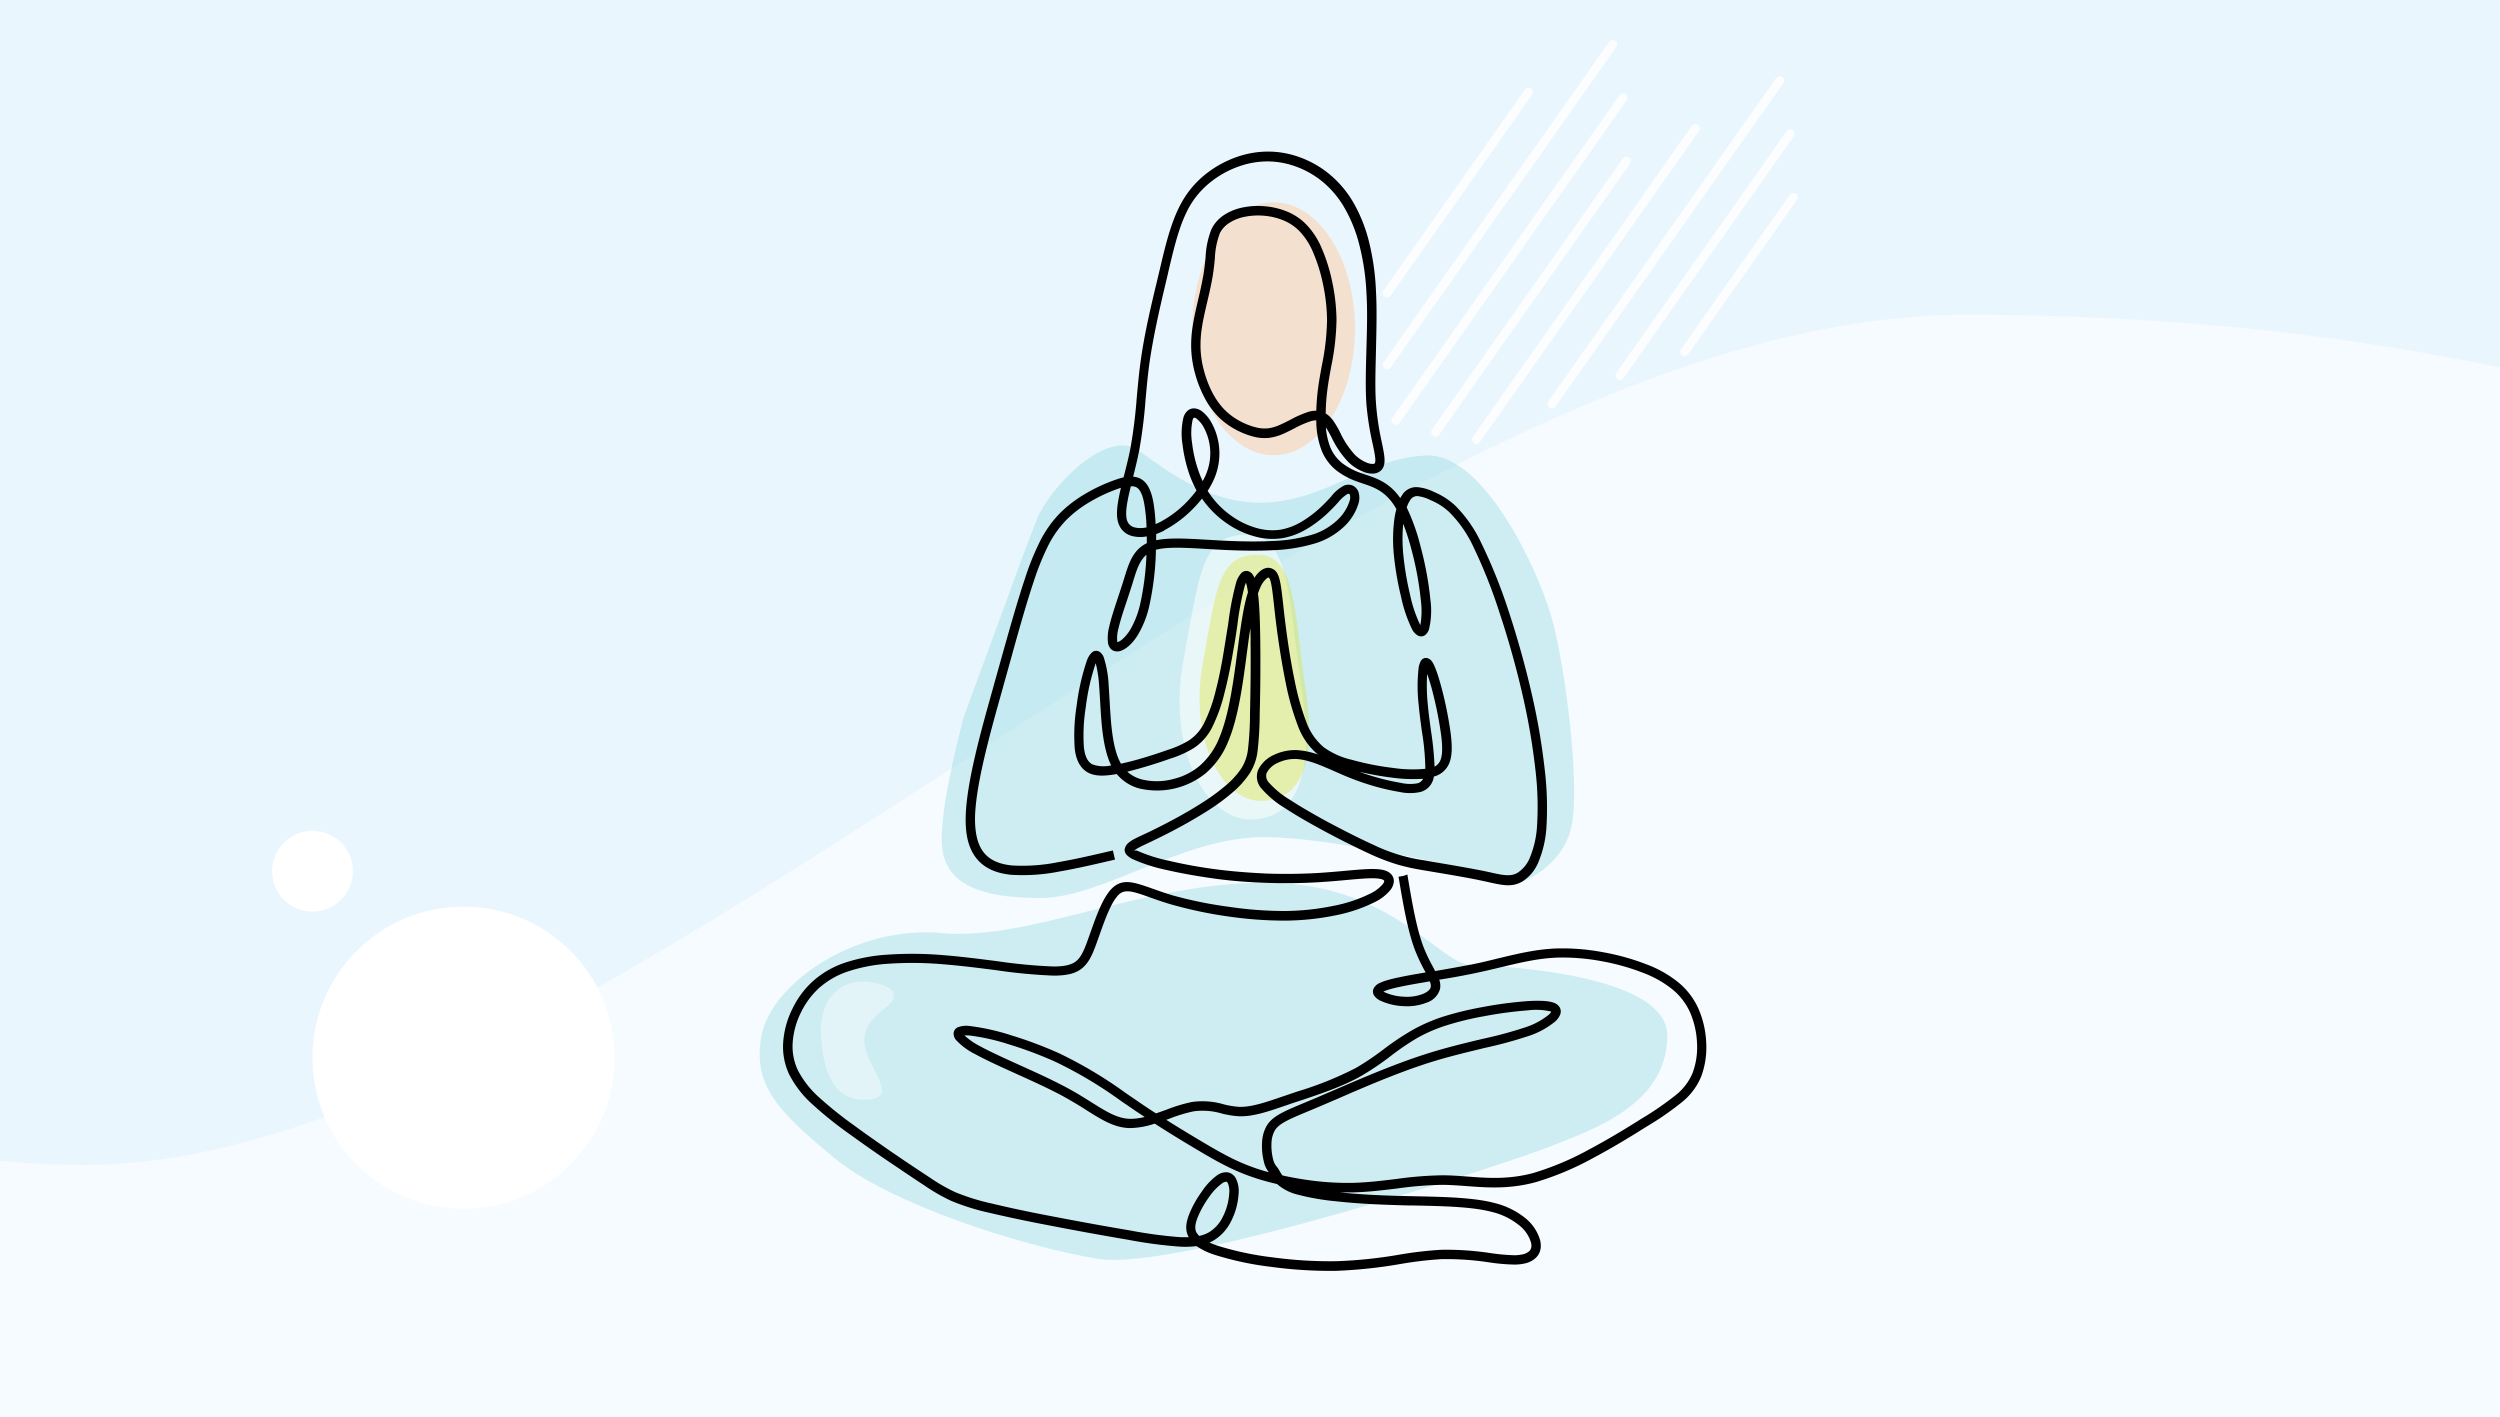 <svg id="Ńëîé_1" data-name="Ńëîé 1" xmlns="http://www.w3.org/2000/svg" width="600" height="340" viewBox="0 0 600 340">
  <defs>
    <style>
      .cls-1 {
        fill: #eaf6fe;
      }

      .cls-2, .cls-6, .cls-7 {
        fill: #fff;
      }

      .cls-2 {
        opacity: 0.55;
      }

      .cls-3 {
        fill: #65c8d0;
        opacity: 0.28;
      }

      .cls-4 {
        fill: #d9e021;
        opacity: 0.35;
      }

      .cls-5 {
        fill: #f4e0cf;
      }

      .cls-6 {
        opacity: 0.4;
      }

      .cls-8 {
        fill: none;
        stroke: #fff;
        stroke-linecap: round;
        stroke-miterlimit: 10;
        stroke-width: 2.13px;
        opacity: 0.8;
      }
    </style>
  </defs>
  <rect class="cls-1" width="600" height="340"/>
  <path class="cls-2" d="M-660,229s85.27-81,176.68-81,377.71,131.6,503.61,131.6S327.09,75.55,471.78,75.55c263.63,0,322.49,139.73,571.33,139.73,98.53,0,176.89-76.52,176.89-76.52v211H-660Z"/>
  <path class="cls-3" d="M231.48,171.55l9.7-26.33s5-14.05,7.86-21,16.48-21.73,24.39-16,18.38,13.64,32.23,12.27,23.15-10.7,36.77-11.17,26.46,26.84,29.87,38.6,7.05,41,4.81,50.66-11.88,13.08-11.88,13.08S323,200.91,303.31,200.91s-38.54,14.61-53.71,14.61S226,211.86,226,201.47,231.48,171.55,231.48,171.55Z"/>
  <path class="cls-2" d="M312.49,166.26c3.08,20.26-1.64,30.41-12.39,30.41s-20-16.8-16.08-38.2,4.47-30.16,15.21-30.16S309.24,144.9,312.49,166.26Z"/>
  <path class="cls-4" d="M313.42,165.92c2.67,17.52-1.43,26.3-10.76,26.3s-17.32-14.53-14-33,3.88-26.08,13.21-26.08S310.6,147.45,313.42,165.92Z"/>
  <path class="cls-3" d="M352.73,231.57s47.41.86,47.41,16.93-16.37,22.06-27.84,26.56-90.15,30.23-108.95,27.05-50-13.29-63.18-24.25-19.66-17.17-17.41-29.36S205,222,226,223.94s47.92-12.11,77.79-12.11S345.19,231,352.73,231.57Z"/>
  <ellipse class="cls-5" cx="305.66" cy="78.9" rx="19.53" ry="30.36"/>
  <path d="M337.8,209.92h0l0,.17c1.08,6.42,2.16,12.83,3.89,17.31a40.25,40.25,0,0,0,2.18,4.57c.19.37.39.73.56,1.08,2.81-.47,5.7-1,8.26-1.48s4.83-1.06,7-1.59c4.9-1.17,9.23-2.21,14.16-2.36a52.72,52.72,0,0,1,10.81.9,56.16,56.16,0,0,1,10.7,3,27.09,27.09,0,0,1,7.66,4.43,17.34,17.34,0,0,1,4.7,6.36,22.77,22.77,0,0,1,1.78,8.17,19.81,19.81,0,0,1-1.23,7.92,15.49,15.49,0,0,1-4.63,6.14,73,73,0,0,1-8.5,5.87c-3.6,2.27-8.05,5-12.65,7.44a70.06,70.06,0,0,1-13.92,5.87c-6.32,1.71-11.58,1.32-16.62.94-2-.15-4-.29-5.86-.3a88.56,88.56,0,0,0-10.8.88c-3.39.41-6.85.84-10.49.93-1.09,0-2.18,0-3.28,0,3.74.39,8,.65,12.36.79,1.89.07,3.75.1,5.6.14,7.26.15,14.36.3,19.44,1.68a18.91,18.91,0,0,1,6.93,3.39,10.64,10.64,0,0,1,3.77,5.44,5.48,5.48,0,0,1,.17,1.31,3.9,3.9,0,0,1-1,2.76,5.28,5.28,0,0,1-2.76,1.53,11.08,11.08,0,0,1-2.53.29,46.59,46.59,0,0,1-6.17-.54,67.19,67.19,0,0,0-11.44-.76,89.48,89.48,0,0,0-9.79,1.16A115.27,115.27,0,0,1,320.76,305a105.2,105.2,0,0,1-15.57-.94,74.32,74.32,0,0,1-13.75-2.93,16.5,16.5,0,0,1-4.27-2.06,23.29,23.29,0,0,1-3.91.13,108,108,0,0,1-12.43-1.64c-5.6-.95-12.52-2.19-19-3.46-5.33-1-10.39-2.09-14.25-3a54.07,54.07,0,0,1-9.26-2.88,43.92,43.92,0,0,1-6.43-3.69c-2.61-1.7-6-4-9.63-6.45-2.77-1.9-5.69-3.95-8.51-6a90.82,90.82,0,0,1-8.6-6.89,24.93,24.93,0,0,1-5.76-7.36,15.59,15.59,0,0,1-1.43-7.58,21.24,21.24,0,0,1,2.24-8.18,21.48,21.48,0,0,1,4.75-6.45,22.06,22.06,0,0,1,7.62-4.5,40.55,40.55,0,0,1,10.4-2,87.39,87.39,0,0,1,13.57.13c4.08.32,8.51.89,12.69,1.42a125.75,125.75,0,0,0,13.57,1.29c2.75,0,4.39-.41,5.47-1.28s1.75-2.29,2.5-4.27c.28-.76.6-1.65.93-2.59,1.47-4.16,3.2-9.05,5.61-11s5-1.06,9.29.45c1.42.51,3.05,1.09,4.91,1.64A97.65,97.65,0,0,0,295,217.64a90.66,90.66,0,0,0,13.3,1,59.88,59.88,0,0,0,11.5-1.19,34.53,34.53,0,0,0,9.08-3,9,9,0,0,0,3-2.27,1.64,1.64,0,0,0,.34-.71.22.22,0,0,0-.07-.17,1.29,1.29,0,0,0-.58-.29c-1.49-.44-4.55-.16-8.52.2-2,.19-4.33.39-6.72.53-3.84.23-8.09.29-12.5.14-4-.13-8.17-.44-12.24-1s-8.27-1.3-11.68-2.1a40,40,0,0,1-8.14-2.62c-1.79-.95-2.19-1.94-1.59-3.08s2.19-1.81,4.36-2.84l.82-.38c2.11-1,4.63-2.28,7.16-3.66,2.07-1.14,4.18-2.36,6.12-3.62a48.41,48.41,0,0,0,5.63-4.14,19.75,19.75,0,0,0,3.67-4.06,10.74,10.74,0,0,0,1.57-4.51,77.13,77.13,0,0,0,.49-8.67c.11-4.65.21-11,.14-16.84,0-1.23,0-2.43-.06-3.58-.22,1.46-.44,3-.66,4.73-.07.5-.14,1-.21,1.54-.9,6.83-2,15.21-4.48,21a19.62,19.62,0,0,1-5.29,7.47,18.56,18.56,0,0,1-16.09,3.69,10.52,10.52,0,0,1-5.33-3.44l-.69.11c-2.32.37-4.39.45-6.07-.39s-3-2.64-3.33-5.92a44.56,44.56,0,0,1,.46-10.17,54.77,54.77,0,0,1,2.46-10.86,4.81,4.81,0,0,1,1.2-1.93,1.49,1.49,0,0,1,1.94-.1,2.81,2.81,0,0,1,.92,1.28,25.71,25.71,0,0,1,1.17,6.74c.08,1.07.15,2.34.23,3.66.3,5.32.65,11.51,2.72,15.09,1.5-.32,3.08-.72,4.64-1.18,2.28-.65,4.59-1.42,6.64-2.14a23.32,23.32,0,0,0,5.06-2.28,10.7,10.7,0,0,0,3.58-4.06,36.72,36.72,0,0,0,2.82-7.86c.81-3.1,1.48-6.53,2-9.84.35-2.08.66-4.17,1-6.14a70,70,0,0,1,1.89-9.92,5.78,5.78,0,0,1,1.27-2.33,1.65,1.65,0,0,1,1.62-.45,2.11,2.11,0,0,1,1.22,1,3.88,3.88,0,0,1,.29.61,6.53,6.53,0,0,1,1.53-1.74,3.32,3.32,0,0,1,1.29-.62,2.32,2.32,0,0,1,1.45.15,2.51,2.51,0,0,1,1,.8c.89,1.2,1.15,3.48,1.61,7.59.14,1.31.31,2.83.55,4.74.5,4,1.26,9.15,2.28,14a60.19,60.19,0,0,0,2.68,9.49,14.33,14.33,0,0,0,4.24,6.23,18.47,18.47,0,0,0,6.65,3,67.18,67.18,0,0,0,10.2,2,31.55,31.55,0,0,0,7.54.18,59.07,59.07,0,0,0-.82-8.94c-.29-2.11-.59-4.3-.78-6.44a39.24,39.24,0,0,1,0-8.92,4.78,4.78,0,0,1,.46-1.44,1.39,1.39,0,0,1,1.85-.74,2,2,0,0,1,.91.77c.73,1,1.65,3.81,2.48,7.07a91.43,91.43,0,0,1,2,10.26c.38,3.13.34,5.46-.42,7.18a5.4,5.4,0,0,1-3.64,3.06,4.4,4.4,0,0,1-3.15,3.69,11.79,11.79,0,0,1-5.12,0,53.83,53.83,0,0,1-6.2-1.42,62.52,62.52,0,0,1-6.26-2.19c-1.08-.44-2-.86-3-1.29-3.24-1.43-6.44-2.85-9.24-3a9.38,9.38,0,0,0-4.51.94,5.35,5.35,0,0,0-2.65,2.43,2.28,2.28,0,0,0,.59,2.33,21.48,21.48,0,0,0,5.1,4.15c2.5,1.63,5.79,3.54,9.17,5.36,3.75,2,7.61,3.95,10.61,5.31a41.54,41.54,0,0,0,12.35,3.8c1.2.22,2.19.39,3.23.56,3.71.64,7.91,1.36,11.1,2l1.53.33c2.95.66,4.83,1.08,6.49.13a7.76,7.76,0,0,0,3.08-3.84,23.6,23.6,0,0,0,1.65-7.41,74.94,74.94,0,0,0-.42-13.76,157.88,157.88,0,0,0-3-17.46c-1.49-6.58-3.46-13.61-5.59-20a122.41,122.41,0,0,0-6.29-15.84,29.16,29.16,0,0,0-5.67-8.19,14.68,14.68,0,0,0-4.53-2.94,9.33,9.33,0,0,0-3.24-1,2,2,0,0,0-1.72,1,7.17,7.17,0,0,0-.82,1.73A49.47,49.47,0,0,1,341,131.4a79.22,79.22,0,0,1,2.3,12.59,19.26,19.26,0,0,1-.33,7,2.89,2.89,0,0,1-.84,1.34,1.6,1.6,0,0,1-1.82.21,3.63,3.63,0,0,1-1.4-1.49,33.44,33.44,0,0,1-2.65-7.8A72.77,72.77,0,0,1,334.51,133a38,38,0,0,1,.11-8.22,21.57,21.57,0,0,1,.51-2.61c-2.39-4.22-5.26-5.19-8-6.11-.45-.15-.9-.3-1.32-.46a17.52,17.52,0,0,1-5-2.64,11.64,11.64,0,0,1-3.61-4.81,20.57,20.57,0,0,1-1.29-6.59l0-.66a3.88,3.88,0,0,0-1.21.15,23.5,23.5,0,0,0-4.15,1.82c-.85.43-1.68.85-2.5,1.21a12.06,12.06,0,0,1-3.42,1,10.37,10.37,0,0,1-3.76-.28,19.12,19.12,0,0,1-4.84-2,17.49,17.49,0,0,1-4-3.15,19.51,19.51,0,0,1-3.12-4.55,28.25,28.25,0,0,1-2.18-5.78,25.88,25.88,0,0,1-.83-5.4,28.6,28.6,0,0,1,.36-5.73c.31-2,.81-4.15,1.31-6.3s1-4.37,1.32-6.37c.2-1.28.33-2.55.45-3.75a20.62,20.62,0,0,1,1.41-6.76,8.52,8.52,0,0,1,3-3.39,12.83,12.83,0,0,1,4.67-1.86,18.4,18.4,0,0,1,5.32-.24,17.68,17.68,0,0,1,5.12,1.24,13.55,13.55,0,0,1,4.6,3.07,18.45,18.45,0,0,1,3.66,5.54,41.43,41.43,0,0,1,2.64,8.41,45.66,45.66,0,0,1,1,9,59.65,59.65,0,0,1-1.3,11.33c-.3,1.68-.61,3.34-.84,5.06a48.34,48.34,0,0,0-.45,6.06,6.71,6.71,0,0,1,2.06,2.11h0c.48.73,1,1.61,1.45,2.56a21.07,21.07,0,0,0,3.53,5.29,8.72,8.72,0,0,0,3,1.92,3.52,3.52,0,0,0,1.26.23.69.69,0,0,0,.45-.13.47.47,0,0,0,.08-.14c.25-.7-.09-2.34-.58-4.64A69.32,69.32,0,0,1,327.94,97c-.27-3.89-.13-8.46,0-13.17s.28-9.31,0-13.65a56.65,56.65,0,0,0-1.77-11.68,34.43,34.43,0,0,0-3.78-9.11,23.18,23.18,0,0,0-5-5.8,21.73,21.73,0,0,0-6.54-3.68,20,20,0,0,0-6.5-1.17,20.5,20.5,0,0,0-6.57,1.05,23,23,0,0,0-6.7,3.5,20.64,20.64,0,0,0-5,5.3c-2.78,4.31-4.15,10.14-5.65,16.52l-.18.8-.45,1.9c-1.48,6.23-3,12.86-3.93,19.31-.4,2.91-.66,5.77-.92,8.6a121,121,0,0,1-1.56,12.49c-.42,2.13-.94,4.22-1.44,6.2a4.63,4.63,0,0,1,1.52.36c1.6.72,2.72,2.41,3.33,5.72a41.7,41.7,0,0,1,.54,5.29c.32-.13.65-.29,1-.45a25.37,25.37,0,0,0,6.61-5,28.51,28.51,0,0,0,2.22-2.62,27.05,27.05,0,0,1-1.55-3.4,34.11,34.11,0,0,1-1.82-7.68,16.63,16.63,0,0,1,.24-6.48,3.55,3.55,0,0,1,.85-1.45,2.29,2.29,0,0,1,1.86-.68,3.37,3.37,0,0,1,1.74.71,8.85,8.85,0,0,1,2.28,2.74,15.18,15.18,0,0,1,1.87,6.57,15.38,15.38,0,0,1-1.17,6.71,20.18,20.18,0,0,1-1.63,3.06c.37.59.77,1.15,1.19,1.7h0a21,21,0,0,0,4.87,4.55,19.39,19.39,0,0,0,5.89,2.72,13.59,13.59,0,0,0,5.62.33,14.87,14.87,0,0,0,4.74-1.77,26.38,26.38,0,0,0,5-3.77c.92-.87,1.69-1.7,2.34-2.41a9.18,9.18,0,0,1,3.14-2.65,2.72,2.72,0,0,1,1.71-.08,2.33,2.33,0,0,1,1,.59,2.73,2.73,0,0,1,.68,1,4.77,4.77,0,0,1,0,2.9,12.89,12.89,0,0,1-3.71,5.71A17.58,17.58,0,0,1,316,130.3a40.24,40.24,0,0,1-10.8,1.76c-3.93.19-8.07.08-11.87-.1l-3.72-.21c-5.16-.3-9.44-.55-12.2.2l0,.71a69.85,69.85,0,0,1-1.56,12.67,23.73,23.73,0,0,1-2.81,7.13c-1.53,2.45-3.23,3.58-4.38,3.83a2.53,2.53,0,0,1-1.06,0,2,2,0,0,1-1.16-.74,2.8,2.8,0,0,1-.5-1.12,10.56,10.56,0,0,1,.29-4.1c.46-2.05,1.29-4.54,2.14-7.1.39-1.16.78-2.34,1.21-3.72.18-.56.21-.66.24-.77,1.09-3.54,2.08-6.76,5.41-8.37,0-.56,0-1.1,0-1.64a8,8,0,0,1-3.54-.09,4.61,4.61,0,0,1-3-2.41,5.52,5.52,0,0,1-.42-1.16c-.48-2,0-4.76.75-8l-.39.13a37.78,37.78,0,0,0-7.09,3.28,27.69,27.69,0,0,0-5.56,4.25,24.63,24.63,0,0,0-4.47,6.33,62.77,62.77,0,0,0-3.41,8.48c-1.84,5.49-3.69,12.1-6,20.46-.57,2.05-1.17,4.18-1.3,4.64l-.27,1c-2.92,10.38-6.45,23-6.53,30.85,0,3.86.76,6.54,2.27,8.3s3.73,2.63,6.62,2.92a43,43,0,0,0,10.95-.77c4.18-.71,8.71-1.77,13.25-2.83l.51,2.19c-4.57,1.07-9.13,2.14-13.38,2.87a45.06,45.06,0,0,1-11.55.78c-3.47-.35-6.21-1.48-8.11-3.69s-2.85-5.35-2.8-9.79c.07-8.21,3.65-20.94,6.6-31.44l.27-1,1.3-4.63c2.35-8.39,4.21-15,6.07-20.57a62.5,62.5,0,0,1,3.54-8.79,27.06,27.06,0,0,1,4.87-6.9,30.18,30.18,0,0,1,6-4.59,39.79,39.79,0,0,1,7.53-3.48,17.17,17.17,0,0,1,1.72-.51l.12-.45c.52-2.07,1.08-4.26,1.51-6.44a120.74,120.74,0,0,0,1.53-12.26c.27-2.88.53-5.79.93-8.7.91-6.59,2.48-13.26,4-19.52l.45-1.91.19-.79c1.54-6.58,3-12.59,6-17.23a23.09,23.09,0,0,1,5.5-5.88,25.64,25.64,0,0,1,7.37-3.85,22.73,22.73,0,0,1,7.28-1.15,22.15,22.15,0,0,1,7.23,1.3,23.94,23.94,0,0,1,7.22,4.06,25.42,25.42,0,0,1,5.52,6.36,36.36,36.36,0,0,1,4,9.71A59.44,59.44,0,0,1,330.24,70c.24,4.41.1,9.19,0,13.84s-.28,9.12,0,13A64.67,64.67,0,0,0,331.6,106c.55,2.66.95,4.55.5,5.84a2.59,2.59,0,0,1-.59,1,2.84,2.84,0,0,1-2,.82,5.66,5.66,0,0,1-2.1-.36,10.79,10.79,0,0,1-3.81-2.42,22.27,22.27,0,0,1-4-5.86c-.47-.89-.91-1.72-1.34-2.36h0l-.05-.08a16.9,16.9,0,0,0,1.05,4.73,9.43,9.43,0,0,0,2.92,3.88,15.56,15.56,0,0,0,4.32,2.3l1.28.44c2.79.94,5.7,1.92,8.29,5.61a6.17,6.17,0,0,1,.38-.63,4,4,0,0,1,3.59-2,10.92,10.92,0,0,1,4.12,1.16,16.86,16.86,0,0,1,5.19,3.37,31.49,31.49,0,0,1,6.12,8.81A126.29,126.29,0,0,1,362,146.45c2.15,6.49,4.14,13.59,5.65,20.23a157.89,157.89,0,0,1,3.05,17.71,77.12,77.12,0,0,1,.44,14.19,25.62,25.62,0,0,1-1.84,8.12,9.93,9.93,0,0,1-4,4.9c-2.41,1.37-4.62.88-8.09.11-.35-.08-.73-.17-1.51-.33-3.12-.67-7.31-1.38-11-2l-3.24-.55a52.46,52.46,0,0,1-5.87-1.28,51.59,51.59,0,0,1-7-2.69c-3-1.38-6.95-3.34-10.75-5.39-3.45-1.86-6.81-3.79-9.34-5.45a23.55,23.55,0,0,1-5.65-4.67,4.3,4.3,0,0,1-.9-4.55,7.59,7.59,0,0,1,3.74-3.6,11.79,11.79,0,0,1,5.6-1.17,17.85,17.85,0,0,1,5,1.06,16.43,16.43,0,0,1-4.87-7.1,62.66,62.66,0,0,1-2.8-9.87c-1-4.91-1.8-10.11-2.31-14.15-.21-1.71-.4-3.35-.55-4.77-.42-3.72-.65-5.79-1.17-6.49l-.1-.1h-.07a.94.94,0,0,0-.41.21,5.72,5.72,0,0,0-1.57,2.25,13.89,13.89,0,0,0-.52,1.36c0,.32.08.65.11,1,.27,2.76.4,6.68.44,10.9.06,5.84,0,12.24-.14,16.91a81.6,81.6,0,0,1-.51,9,12.65,12.65,0,0,1-1.91,5.39,21.84,21.84,0,0,1-4.08,4.54,50,50,0,0,1-5.89,4.35c-2,1.26-4.12,2.52-6.26,3.69-2.61,1.43-5.16,2.71-7.28,3.72l-.82.39c-1.78.84-3.13,1.48-3.32,1.84-.09.16.27-.15.64,0a38.17,38.17,0,0,0,7.61,2.42,114,114,0,0,0,11.44,2.07c4,.52,8.08.82,12,1,4.33.15,8.51.09,12.3-.13,2.44-.15,4.66-.35,6.65-.53,4.21-.38,7.46-.68,9.36-.12a3.48,3.48,0,0,1,1.56.88,2.37,2.37,0,0,1,.69,1.9,3.71,3.71,0,0,1-.76,1.88,11.1,11.1,0,0,1-3.7,2.92,37.06,37.06,0,0,1-9.71,3.27,62.24,62.24,0,0,1-11.92,1.23,94.56,94.56,0,0,1-13.64-1A101.72,101.72,0,0,1,280.87,217c-1.95-.58-3.6-1.16-5-1.67-3.54-1.26-5.66-2-7.12-.83-1.92,1.55-3.53,6.12-4.91,10-.32.91-.63,1.79-.95,2.64-.88,2.33-1.69,4-3.19,5.24s-3.57,1.77-6.88,1.77a129.64,129.64,0,0,1-13.86-1.32c-4.08-.52-8.41-1.07-12.58-1.4a85.39,85.39,0,0,0-13.22-.13,38.29,38.29,0,0,0-9.81,1.9,19.88,19.88,0,0,0-6.86,4,19.43,19.43,0,0,0-4.25,5.77,19.06,19.06,0,0,0-2,7.31,13.43,13.43,0,0,0,1.22,6.52,22.88,22.88,0,0,0,5.25,6.68,90.17,90.17,0,0,0,8.39,6.7c2.69,2,5.61,4,8.46,6,3.55,2.43,6.95,4.7,9.6,6.43a41.72,41.72,0,0,0,6.1,3.51,52.52,52.52,0,0,0,8.87,2.75c3.74.9,8.79,2,14.15,3,6.49,1.26,13.39,2.51,19,3.45a105.7,105.7,0,0,0,12.14,1.61c.66,0,1.29,0,1.87,0v0c-.92-1.71-.67-3.5.1-5.48a25.39,25.39,0,0,1,3.06-5.49A15.41,15.41,0,0,1,292.2,282a3.87,3.87,0,0,1,2.14-.66,2.58,2.58,0,0,1,1.29.4,3,3,0,0,1,.91.95,6.68,6.68,0,0,1,.73,3.71,16.77,16.77,0,0,1-1.84,6.76,11,11,0,0,1-4.16,4.55,9.18,9.18,0,0,1-1,.5c.55.25,1.18.49,1.89.74a73,73,0,0,0,13.31,2.82,102.22,102.22,0,0,0,15.23.92,110,110,0,0,0,15.12-1.57,92.28,92.28,0,0,1,10-1.17,69.9,69.9,0,0,1,11.81.78,46.78,46.78,0,0,0,5.86.53,9,9,0,0,0,2-.23,3.21,3.21,0,0,0,1.63-.85,1.83,1.83,0,0,0,.42-1.24,3.45,3.45,0,0,0-.12-.79,8.26,8.26,0,0,0-3-4.22,16.45,16.45,0,0,0-6.1-3c-4.84-1.32-11.79-1.46-18.89-1.61-1.89,0-3.79-.08-5.63-.14-4.73-.15-9.3-.44-13.24-.88a57.26,57.26,0,0,1-9.07-1.58,11.72,11.72,0,0,1-5-2.55c-1.09-.25-2.13-.52-3.12-.8a50.32,50.32,0,0,1-7.75-2.88c-2.36-1.11-4.55-2.34-7-3.78s-5.55-3.29-8.75-5.3l-2.74-1.74a19.39,19.39,0,0,1-6,1.07c-3.68-.08-6.64-1.94-10.48-4.36-1.54-1-3.22-2-5.18-3.1-3.44-1.89-7.71-3.82-11.73-5.64-3.65-1.65-7.1-3.21-9.67-4.63a15.76,15.76,0,0,1-4.64-3.43,2.31,2.31,0,0,1-.56-1.53,1.68,1.68,0,0,1,1-1.5,5.76,5.76,0,0,1,2.83-.31,53.09,53.09,0,0,1,10,2.24,96.34,96.34,0,0,1,11.47,4.3,103.09,103.09,0,0,1,16.13,9.64c1,.68,2,1.36,2.74,1.87,1.46,1,2.93,2,4.4,2.92.83-.28,1.65-.58,2.47-.87a38.41,38.41,0,0,1,6.12-1.86,18.23,18.23,0,0,1,7.6.54,19.76,19.76,0,0,0,3.73.62c2.92.11,6.32-1.06,10.47-2.48l1.69-.57,1.95-.66a82,82,0,0,0,13.94-5.62,65.84,65.84,0,0,0,6.94-4.7A65.61,65.61,0,0,1,339,247.2a40.14,40.14,0,0,1,7.76-3.33,76.86,76.86,0,0,1,9.09-2.18,95.68,95.68,0,0,1,10.74-1.42c2.81-.18,5.14-.09,6.41.42a2.69,2.69,0,0,1,1.18.86,2,2,0,0,1,.24,2,4.39,4.39,0,0,1-1.19,1.62,19.52,19.52,0,0,1-6.34,3.46,103.34,103.34,0,0,1-10.51,2.86c-4.07,1-8.61,2.05-13.32,3.54-7.63,2.42-15.69,5.91-22,8.66l-4.1,1.76-2.86,1.2c-4.61,1.92-7.05,2.94-8.1,4.59a6.45,6.45,0,0,0-.83,2.84,13.2,13.2,0,0,0,.34,4,4.14,4.14,0,0,0,.87,1.88,8,8,0,0,1,.59.84s.1.17.18.31a5.85,5.85,0,0,0,.65,1c2.12.47,4.39.88,6.74,1.19a66.59,66.59,0,0,0,10.29.58c3.45-.09,6.89-.51,10.27-.92a88.44,88.44,0,0,1,11.07-.89c2.07,0,4,.16,6,.3,4.85.37,9.92.75,15.86-.86a68.37,68.37,0,0,0,13.45-5.69c4.59-2.44,9-5.13,12.51-7.35a73.27,73.27,0,0,0,8.23-5.68,13.29,13.29,0,0,0,4-5.27,17.61,17.61,0,0,0,1.07-7,20.61,20.61,0,0,0-1.59-7.35,15.11,15.11,0,0,0-4.1-5.54,25.16,25.16,0,0,0-7-4.05,53.53,53.53,0,0,0-10.25-2.9,50.56,50.56,0,0,0-10.36-.86c-4.69.14-8.92,1.16-13.7,2.3-2.21.53-4.54,1.09-7.1,1.61s-5.19,1-7.77,1.39a4.34,4.34,0,0,1,.19,2.21,4.83,4.83,0,0,1-3.12,3.27,12.83,12.83,0,0,1-5.58.88,14.92,14.92,0,0,1-5.76-1.38,3.66,3.66,0,0,1-1.27-1.05,1.73,1.73,0,0,1-.15-1.92,2.91,2.91,0,0,1,1.37-1.2c1.85-.93,6.15-1.72,11.05-2.54l-.22-.41a43.63,43.63,0,0,1-2.28-4.82c-1.81-4.71-2.91-11.23-4-17.75l1.11-.18,1.07-.36Zm5.59,27a2.73,2.73,0,0,0-.24-1.39c-5,.84-9.43,1.62-11.07,2.44l-.09,0,.21.12a12.52,12.52,0,0,0,4.8,1.12,10.5,10.5,0,0,0,4.58-.7c1-.44,1.68-1,1.81-1.64Zm-39.3,44.3.44.12a6,6,0,0,1-1.23-2.66,15.47,15.47,0,0,1-.39-4.75,8.57,8.57,0,0,1,1.17-3.86c1.43-2.26,4.1-3.37,9.14-5.47l2.84-1.19,4.09-1.76c6.41-2.77,14.57-6.31,22.23-8.74,4.79-1.52,9.37-2.61,13.48-3.59a98.19,98.19,0,0,0,10.27-2.78,17.52,17.52,0,0,0,5.57-3,2.63,2.63,0,0,0,.6-.73l-.14-.06a15.41,15.41,0,0,0-5.43-.27,95.6,95.6,0,0,0-10.48,1.4,71.61,71.61,0,0,0-8.81,2.12,36.76,36.76,0,0,0-7.33,3.13,62.9,62.9,0,0,0-6.32,4.3,67.22,67.22,0,0,1-7.18,4.85c-4.43,2.49-9.68,4.24-14.32,5.8-.51.16-1,.33-2,.65l-1.68.58c-4.35,1.49-7.93,2.72-11.28,2.59a21.89,21.89,0,0,1-4.16-.67,16.08,16.08,0,0,0-6.71-.51,36.49,36.49,0,0,0-5.74,1.74l-.82.3,1.2.76c3,1.86,6,3.66,8.69,5.25,2.46,1.44,4.62,2.65,6.83,3.69a48.39,48.39,0,0,0,7.42,2.75Zm-29.38-13.16c-.95-.62-1.9-1.25-2.83-1.89l-2.76-1.88a101.08,101.08,0,0,0-15.79-9.44,93.92,93.92,0,0,0-11.18-4.2,50.89,50.89,0,0,0-9.54-2.14,7.4,7.4,0,0,0-1.13,0,16.46,16.46,0,0,0,3.72,2.57c2.41,1.33,5.87,2.89,9.52,4.55,4.06,1.83,8.36,3.78,11.88,5.72,2,1.09,3.72,2.18,5.3,3.17,3.54,2.23,6.27,3.94,9.33,4a13.63,13.63,0,0,0,3.48-.45Zm12.47,27.75a3.65,3.65,0,0,0,.62.81,7.8,7.8,0,0,0,2.35-.87,8.79,8.79,0,0,0,3.29-3.64,14.39,14.39,0,0,0,1.58-5.81,4.68,4.68,0,0,0-.39-2.44.79.79,0,0,0-.21-.23.34.34,0,0,0-.17,0,1.61,1.61,0,0,0-.87.32,13.14,13.14,0,0,0-3.19,3.33,22.79,22.79,0,0,0-2.79,5c-.54,1.4-.75,2.6-.22,3.6Zm12.33-153.62a13.43,13.43,0,0,0-.48-2.36c-.09.21-.18.45-.28.73a69.61,69.61,0,0,0-1.79,9.54c-.28,1.93-.59,4-1,6.18-.56,3.35-1.25,6.84-2.08,10a39.11,39.11,0,0,1-3,8.35,12.83,12.83,0,0,1-4.33,4.88,24.44,24.44,0,0,1-5.55,2.52c-2,.71-4.36,1.49-6.77,2.18-1.23.36-2.47.69-3.68,1a8.54,8.54,0,0,0,3.36,1.82,15.08,15.08,0,0,0,7.69-.07,15.45,15.45,0,0,0,6.33-3.17,17.51,17.51,0,0,0,4.67-6.64c2.36-5.54,3.44-13.75,4.32-20.44.07-.52.14-1,.21-1.54.47-3.55.9-6.54,1.38-9,.3-1.52.62-2.86,1-4Zm-37.29,41.27a7.86,7.86,0,0,0,4.46.23c-2-4.07-2.36-10.14-2.65-15.39-.07-1.22-.14-2.4-.23-3.6a30.18,30.18,0,0,0-.82-5.53c0,.06-.05.12-.07.19a52.56,52.56,0,0,0-2.32,10.34,42.75,42.75,0,0,0-.46,9.61c.27,2.39,1,3.62,2.09,4.15Zm72,3.19a73.77,73.77,0,0,1-8-1.43c1.34.49,2.67.93,4,1.3a52.07,52.07,0,0,0,5.94,1.36,9.9,9.9,0,0,0,4.1.1,2.1,2.1,0,0,0,1.28-1.07,37.47,37.47,0,0,1-7.33-.26ZM344.29,184a3,3,0,0,0,1.36-1.44c.57-1.29.57-3.26.24-6a88.74,88.74,0,0,0-1.94-10,47.88,47.88,0,0,0-1.43-4.81,44.46,44.46,0,0,0,.15,7.32c.18,2,.48,4.22.77,6.34a72.35,72.35,0,0,1,.85,8.58Zm-7.52-58.24a38.07,38.07,0,0,0,0,7.11,71.33,71.33,0,0,0,1.65,9.87,31.24,31.24,0,0,0,2.41,7.19.93.93,0,0,1,.05.1,19.34,19.34,0,0,0,.14-5.8A77.21,77.21,0,0,0,338.78,132a56.9,56.9,0,0,0-2-6.26ZM315.91,98.64a52.72,52.72,0,0,1,.46-5.7c.23-1.71.55-3.43.86-5.15a58.2,58.2,0,0,0,1.26-10.93,43.61,43.61,0,0,0-.95-8.58,39.72,39.72,0,0,0-2.49-7.94,16.5,16.5,0,0,0-3.2-4.89A11.64,11.64,0,0,0,308,52.88a15.73,15.73,0,0,0-4.47-1.09,16.53,16.53,0,0,0-4.68.22A10.61,10.61,0,0,0,295,53.52,6.41,6.41,0,0,0,292.76,56a18.93,18.93,0,0,0-1.19,6c-.12,1.21-.25,2.5-.46,3.87-.34,2.14-.85,4.35-1.36,6.53s-1,4.26-1.28,6.14a27.17,27.17,0,0,0-.33,5.29,23.38,23.38,0,0,0,.76,4.93,25.93,25.93,0,0,0,2,5.33,17.73,17.73,0,0,0,2.76,4,15.47,15.47,0,0,0,3.5,2.74,16.4,16.4,0,0,0,4.25,1.73,8.21,8.21,0,0,0,3,.23,9.92,9.92,0,0,0,2.78-.83c.74-.33,1.56-.74,2.39-1.16a24.92,24.92,0,0,1,4.59-2,6.62,6.62,0,0,1,1.77-.23Zm-44.49,18c-.83,3.35-1.42,6.21-1,8a2.92,2.92,0,0,0,.24.67,2.49,2.49,0,0,0,1.61,1.26,6.2,6.2,0,0,0,2.9,0,40.43,40.43,0,0,0-.54-5.61c-.45-2.47-1.12-3.66-2-4.06a2.58,2.58,0,0,0-1.18-.18Zm8,10.69a17.78,17.78,0,0,1-1.94.84c0,.49,0,1,0,1.49,3.08-.65,7.29-.41,12.27-.12l3.71.21c3.73.18,7.81.29,11.66.1a38.16,38.16,0,0,0,10.17-1.64,15.45,15.45,0,0,0,5.52-3.25,10.66,10.66,0,0,0,3.07-4.67,2.56,2.56,0,0,0,.09-1.52.5.5,0,0,0-.11-.18.24.24,0,0,0-.09-.06.58.58,0,0,0-.33,0,8.56,8.56,0,0,0-2.25,2c-.67.74-1.46,1.59-2.44,2.52a28.72,28.72,0,0,1-5.45,4.1,17.19,17.19,0,0,1-5.47,2,15.72,15.72,0,0,1-6.56-.37,21.79,21.79,0,0,1-6.58-3,23.12,23.12,0,0,1-5.39-5h0c-.28-.36-.56-.73-.82-1.12a26.75,26.75,0,0,1-1.86,2.13,28.17,28.17,0,0,1-7.21,5.49Zm9.22-11.85a15.69,15.69,0,0,0,.81-1.65,13.19,13.19,0,0,0,1-5.73,12.92,12.92,0,0,0-1.58-5.58,6.48,6.48,0,0,0-1.65-2,1.34,1.34,0,0,0-.59-.28.14.14,0,0,0-.11,0,1.46,1.46,0,0,0-.29.54,15,15,0,0,0-.13,5.53,31.39,31.39,0,0,0,1.69,7.14c.26.7.54,1.37.85,2Zm-13.5,17.67c-1.66,1.41-2.39,3.76-3.17,6.3-.12.41-.22.74-.24.78-.34,1.09-.78,2.44-1.22,3.76-.84,2.5-1.65,4.93-2.08,6.87a8.21,8.21,0,0,0-.28,3.14l0,.12h0c.7-.15,1.8-1,3-2.81a21.65,21.65,0,0,0,2.52-6.46,66.22,66.22,0,0,0,1.48-11.7Z"/>
  <path class="cls-6" d="M207.35,235.55c-8.73,0-10.67,8.15-10.34,12.64s1,15.73,10.34,15.73.78-7.25.13-13.43,6.42-8.58,7-11C215.3,236,207.35,235.55,207.35,235.55Z"/>
  <circle class="cls-7" cx="75" cy="209.09" r="9.7"/>
  <circle class="cls-7" cx="111.25" cy="253.85" r="36.26"/>
  <line class="cls-8" x1="332.91" y1="70.3" x2="366.83" y2="22.14"/>
  <line class="cls-8" x1="332.91" y1="87.54" x2="387.04" y2="10.69"/>
  <line class="cls-8" x1="335.01" y1="100.9" x2="389.55" y2="23.46"/>
  <line class="cls-8" x1="344.54" y1="103.69" x2="390.33" y2="38.69"/>
  <line class="cls-8" x1="354.33" y1="105.46" x2="406.92" y2="30.8"/>
  <line class="cls-8" x1="372.47" y1="96.94" x2="427.13" y2="19.35"/>
  <line class="cls-8" x1="388.79" y1="90.11" x2="429.63" y2="32.12"/>
  <line class="cls-8" x1="430.41" y1="47.35" x2="404.28" y2="84.45"/>
</svg>
